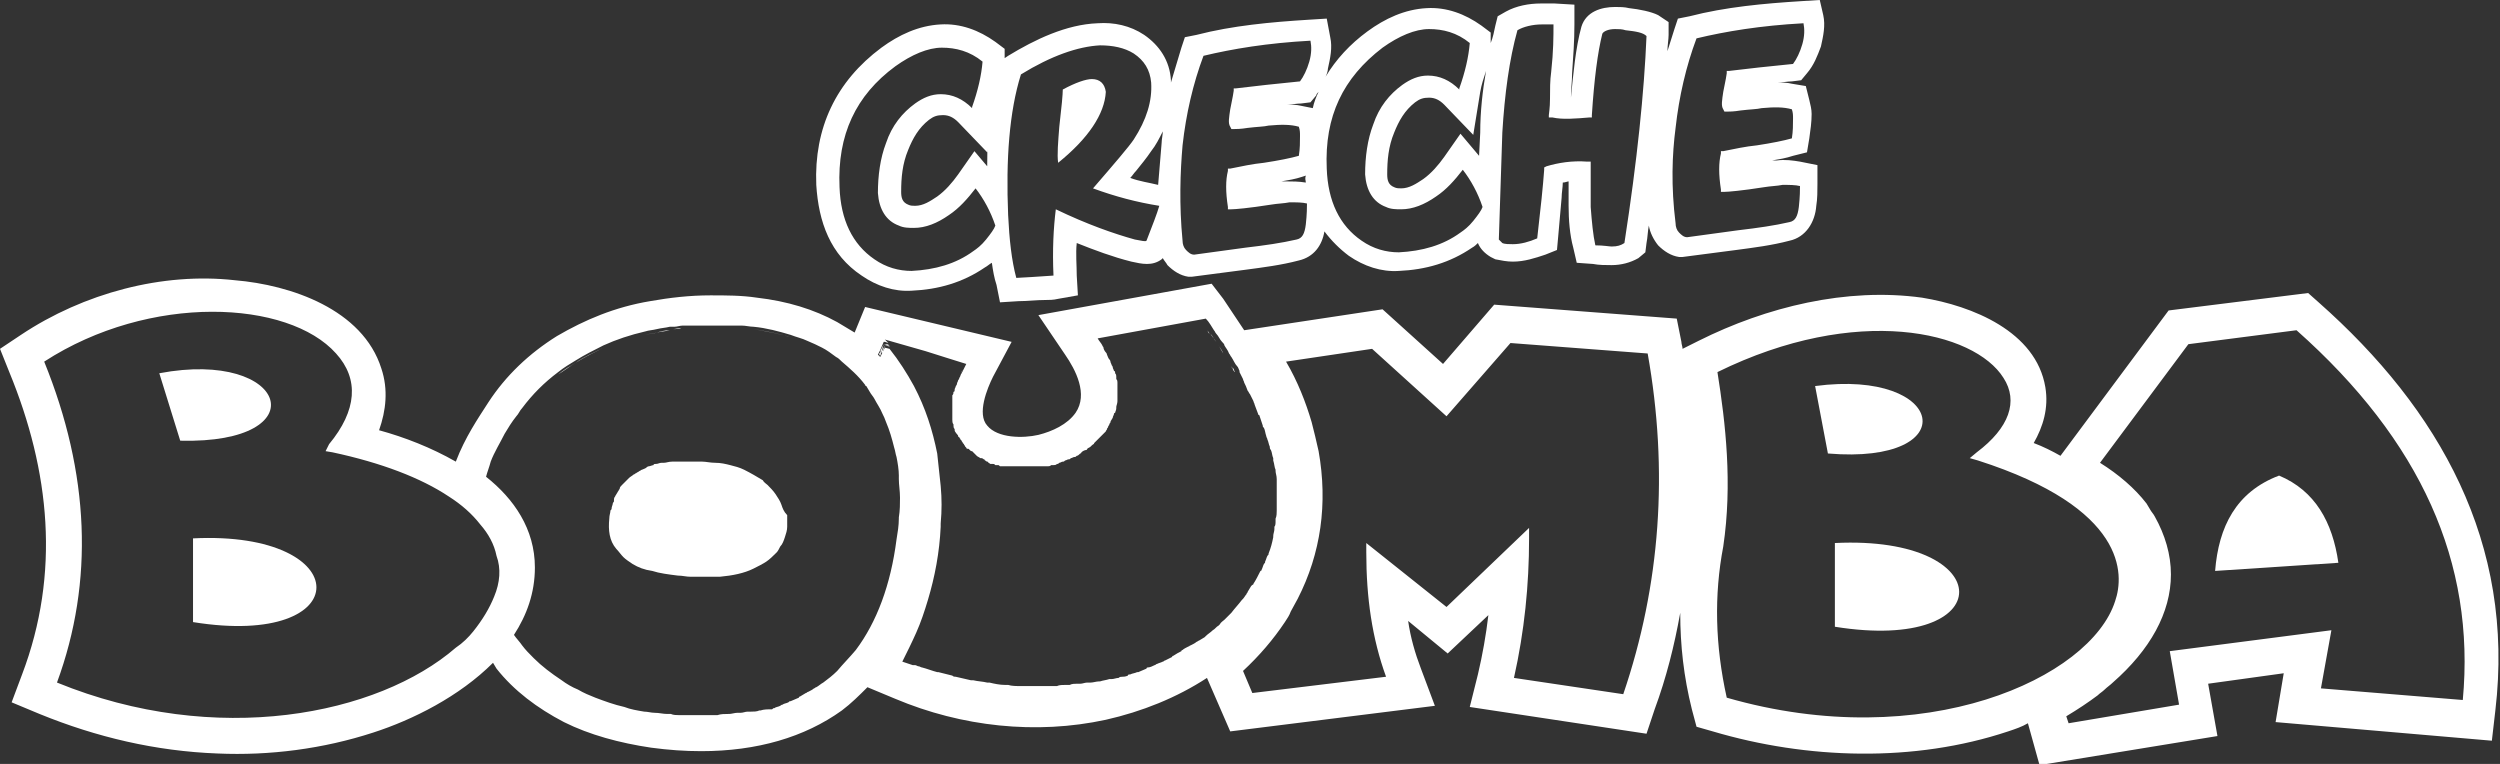 <?xml version="1.0" encoding="utf-8"?>
<!-- Generator: Adobe Illustrator 27.0.0, SVG Export Plug-In . SVG Version: 6.00 Build 0)  -->
<svg version="1.1" id="Calque_1" xmlns="http://www.w3.org/2000/svg" xmlns:xlink="http://www.w3.org/1999/xlink" x="0px" y="0px"
	 viewBox="0 0 215 65.7" style="enable-background:new 0 0 215 65.7;" xml:space="preserve">
<rect x="0" y="0" width="215" height="65.7" fill="#333333" stroke="none"/>
<style type="text/css">
	.st0{fill:none;}
	.st1{fill:#FFFFFF;}
</style>
<g>
	<path class="st0" d="M61.8,28.1c0.2,0,0.4,0,0.6,0C62.2,28.1,62,28.1,61.8,28.1z"/>
	<path class="st0" d="M63.8,28.2c0.3,0,0.7,0.1,1,0.1C64.5,28.3,64.1,28.3,63.8,28.2z"/>
	<path class="st0" d="M62.8,28.2c0.2,0,0.5,0,0.7,0C63.2,28.2,63,28.2,62.8,28.2z"/>
	<path class="st0" d="M71.9,30.9c-0.4-0.3-0.8-0.5-1.2-0.8c-0.4-0.2-0.9-0.4-1.3-0.6c0.5,0.2,0.9,0.4,1.3,0.6
		C71.1,30.4,71.5,30.7,71.9,30.9z"/>
	<path class="st0" d="M61.2,28.1c-0.1,0-0.2,0-0.3,0c0.2,0,0.3,0,0.5,0C61.3,28.1,61.3,28.1,61.2,28.1z"/>
	<path class="st0" d="M97.2,15.4c0.8,0.2,1.6,0.4,2.4,0.6c0.1-1.2,0.2-2.4,0.3-3.6c0-0.3,0.1-0.7,0.1-1c-0.3,0.6-0.6,1.2-1,1.8
		s-0.9,1.2-1.3,1.7C97.5,15,97.4,15.2,97.2,15.4z"/>
	<path class="st0" d="M122.8,8.3c-0.4,0-0.8,0.2-1.2,0.4c-0.9,0.6-1.5,1.5-1.8,2.6c-0.4,1.2-0.6,2.4-0.6,3.6c0,0.5,0.1,0.9,0.6,1.1
		c0.2,0.1,0.4,0.1,0.6,0.1c0.7,0,1.4-0.4,1.9-0.8c0.7-0.5,1.3-1.2,1.8-1.9l1.4-2l1.6,1.9l0,0l0.1-2c0.1-1.8,0.2-3.5,0.5-5.3
		c-0.2,0.6-0.4,1.2-0.5,1.8l-0.8,3.6l-2.5-2.6C123.8,8.5,123.4,8.3,122.8,8.3z"/>
	<path class="st0" d="M111.9,8.8c-0.4,0-0.8,0.1-1.2,0.1c0.4,0,0.8,0.1,1.2,0.1l1,0.2c0.2-0.5,0.3-0.9,0.5-1.4
		c-0.1,0.1-0.1,0.2-0.2,0.2l-0.5,0.6L111.9,8.8z"/>
	<path class="st0" d="M110.2,15.6c0.1,0,0.2,0,0.4,0c0.6,0,1.2,0,1.7,0.1c0-0.2,0-0.3-0.1-0.5l-0.3,0.1
		C111.4,15.4,110.8,15.5,110.2,15.6z"/>
	<path class="st0" d="M80.9,9.8c-0.4,0-0.8,0.2-1.2,0.4c-0.9,0.6-1.5,1.5-1.8,2.6c-0.4,1.2-0.6,2.4-0.6,3.6c0,0.5,0.1,0.9,0.6,1.1
		c0.2,0.1,0.4,0.1,0.6,0.1c0.7,0,1.4-0.4,1.9-0.8c0.7-0.5,1.3-1.2,1.8-1.9l1.4-2l1.1,1.3c0-0.9,0.1-1.7,0.1-2.6L84.5,13L82,10.4
		C81.9,10.1,81.5,9.8,80.9,9.8z"/>
	<path class="st0" d="M57.6,28.4c0.1,0,0.2,0,0.4,0C57.8,28.3,57.7,28.4,57.6,28.4z"/>
	<path class="st0" d="M59.8,28.2c0.1,0,0.3,0,0.4,0C60.1,28.2,59.9,28.2,59.8,28.2z"/>
	<path class="st0" d="M58.7,28.2c0.1,0,0.3,0,0.4,0C58.9,28.2,58.8,28.2,58.7,28.2z"/>
	<path class="st1" d="M81.5,30.8l-1.9-0.6L81.5,30.8z"/>
	<path class="st1" d="M76,29.2L76,29.2c0.1,0.1,0.2,0.2,0.3,0.3l0,0C76.2,29.4,76.1,29.3,76,29.2z"/>
	<path class="st1" d="M82.8,31.8c0,0.1-0.1,0.1-0.1,0.2C82.7,32,82.8,31.9,82.8,31.8z"/>
	<path class="st1" d="M105.4,30.7c0.2,0.3,0.3,0.6,0.5,0.8C105.7,31.3,105.6,31,105.4,30.7z"/>
	<path class="st1" d="M95.3,32.1c0-0.1-0.1-0.2-0.1-0.3C95.3,31.9,95.3,32,95.3,32.1z"/>
	<path class="st1" d="M95.1,31.5c0-0.1-0.1-0.2-0.1-0.3C95,31.3,95.1,31.4,95.1,31.5z"/>
	<path class="st1" d="M94.6,30.3c-0.1-0.1-0.2-0.3-0.2-0.4C94.4,30.1,94.5,30.2,94.6,30.3z"/>
	<path class="st1" d="M94.9,30.9c-0.1-0.1-0.1-0.2-0.2-0.4C94.8,30.7,94.8,30.8,94.9,30.9z"/>
	<path class="st1" d="M94.2,29.7c-0.1-0.2-0.3-0.4-0.4-0.6C94,29.3,94.1,29.5,94.2,29.7z"/>
	<path class="st1" d="M103.1,27.4c0.3,0.3,0.5,0.7,0.7,1C103.6,28.1,103.4,27.7,103.1,27.4z"/>
	<path class="st1" d="M104.8,29.7c0.1,0.2,0.3,0.4,0.4,0.7C105.1,30.2,104.9,29.9,104.8,29.7z"/>
	<path class="st1" d="M104.1,28.7c0.2,0.2,0.3,0.5,0.5,0.7C104.4,29.1,104.2,28.9,104.1,28.7z"/>
	<path class="st1" d="M76.3,29.6L76.3,29.6l0.1,0.1l0,0C76.4,29.6,76.4,29.6,76.3,29.6z"/>
	<path class="st1" d="M106.2,32C106.1,32,106.1,31.9,106.2,32c-0.1-0.2-0.1-0.3-0.2-0.4C106,31.8,106.1,31.9,106.2,32z"/>
	<path class="st1" d="M83.1,31.2C83.1,31.3,83.1,31.3,83.1,31.2C83.1,31.3,83.1,31.3,83.1,31.2l-1.6-0.5l0,0L83.1,31.2z"/>
	<path class="st1" d="M75.8,30.2C75.8,30.2,75.7,30.2,75.8,30.2l-0.2,0.2c0,0,0,0,0.1,0.1L75.8,30.2z"/>
	<path class="st1" d="M76.5,29.8l-0.1-0.1l0,0C76.4,29.7,76.5,29.7,76.5,29.8L76.5,29.8z"/>
	<path class="st1" d="M75.8,30.3C75.8,30.3,75.8,30.2,75.8,30.3l-0.2,0.2c0,0,0,0,0.1,0.1L75.8,30.3z"/>
	<path class="st1" d="M95.1,7.9c-0.1-0.7-0.5-1.1-1.2-1.1c-0.5,0-1.4,0.3-2.5,0.9c0,0.4-0.1,1.5-0.3,3.2C91,12.2,90.9,13.3,91,14
		C93.6,11.9,95,9.8,95.1,7.9z"/>
	<path class="st1" d="M74.1,23.7c1.3,0.9,2.8,1.4,4.3,1.3c2.3-0.1,4.4-0.7,6.3-2c0.2-0.1,0.4-0.3,0.6-0.4c0.1,0.7,0.2,1.3,0.4,1.9
		L86,26l1.6-0.1c0.8,0,1.5-0.1,2.3-0.1c0.3,0,0.7,0,1.1-0.1l1.7-0.3l-0.1-1.7c0-0.9-0.1-1.9,0-2.8c1.5,0.6,3.1,1.2,4.7,1.6
		c0.9,0.2,1.8,0.4,2.6-0.2l0.1-0.1c0.1,0.2,0.3,0.4,0.4,0.6c0.5,0.5,1.1,0.9,1.8,1h0.3l4.6-0.6c1.5-0.2,3.1-0.4,4.6-0.8
		c1.3-0.3,2-1.3,2.2-2.5c0.6,0.8,1.3,1.5,2.1,2.1c1.3,0.9,2.8,1.4,4.3,1.3c2.3-0.1,4.4-0.7,6.3-2c0.2-0.1,0.4-0.3,0.5-0.4
		c0.2,0.5,0.6,0.9,1.1,1.2l0.2,0.1l0.2,0.1c0.5,0.1,1,0.2,1.5,0.2c1,0,1.9-0.3,2.8-0.6l1-0.4l0.1-1.1c0.1-1.1,0.2-2.3,0.3-3.4
		c0-0.4,0.1-0.9,0.1-1.3c0.2,0,0.4-0.1,0.5-0.1c0,0.1,0,0.2,0,0.3c0,0.6,0,1.2,0,1.8c0,1.2,0.1,2.5,0.4,3.6l0.3,1.3l1.4,0.1
		c0.5,0.1,1.1,0.1,1.6,0.1c0.8,0,1.6-0.2,2.3-0.6l0.6-0.5l0.1-0.8c0.1-0.5,0.1-1,0.2-1.5c0.1,0.6,0.4,1.2,0.8,1.7
		c0.5,0.5,1.1,0.9,1.8,1h0.3l4.6-0.6c1.5-0.2,3.1-0.4,4.6-0.8c1.4-0.3,2.2-1.6,2.3-3c0.1-0.6,0.1-1.3,0.1-1.9v-1.6l-1.5-0.3
		c-0.6-0.1-1.3-0.2-2-0.1c-0.1,0-0.2,0-0.4,0c0.6-0.1,1.2-0.2,1.8-0.4l1.2-0.3l0.2-1.2c0.1-0.7,0.2-1.4,0.2-2.1
		c0-0.4-0.1-0.8-0.2-1.2l-0.3-1.2l-1.2-0.2c-0.4-0.1-0.8-0.1-1.2-0.1c0.4,0,0.8-0.1,1.2-0.1l0.8-0.1l0.5-0.6
		c0.6-0.7,0.9-1.5,1.2-2.3c0.2-0.9,0.4-1.8,0.2-2.7L156.5,0l-1.6,0.1c-3.2,0.2-6.5,0.5-9.6,1.3l-1,0.2L144,2.5
		c-0.2,0.6-0.4,1.3-0.6,1.9c0-0.5,0.1-1,0.1-1.4V1.9l-0.9-0.6C142,1,141,0.8,140.1,0.7c-0.4-0.1-0.8-0.1-1.2-0.1
		c-1.2,0-2.5,0.4-2.9,1.7c-0.5,1.8-0.7,4.1-0.9,6.1l0,0c0-0.7,0.1-1.4,0.1-2.1c0.1-1.4,0.2-2.8,0.2-4.2V0.4l-1.7-0.1
		c-0.4,0-0.8,0-1.2,0c-1,0-2.1,0.2-3,0.7l-0.7,0.4l-0.2,0.8c-0.1,0.5-0.2,1-0.4,1.5V2.8l-0.8-0.6c-1.4-1-3-1.6-4.7-1.5
		c-1.9,0.1-3.6,0.9-5.1,2s-2.7,2.4-3.6,3.9c0.1-0.2,0.2-0.5,0.2-0.7c0.2-0.9,0.4-1.8,0.2-2.7l-0.3-1.6l-1.6,0.1
		c-3.2,0.2-6.5,0.5-9.6,1.3l-1,0.2l-0.3,0.9c-0.3,1-0.6,2-0.9,3c0-0.1,0-0.1,0-0.2c-0.1-1.7-1-3-2.3-3.9c-1.2-0.8-2.6-1.1-4-1
		c-2.7,0.1-5.4,1.4-7.7,2.8L86.4,5V4.2l-0.8-0.6c-1.4-1-3-1.6-4.7-1.5c-1.9,0.1-3.6,0.9-5.1,2C71.9,7,70,11,70.2,15.9
		C70.4,19.1,71.4,21.9,74.1,23.7z M144.1,11c0.3-2.7,0.9-5.3,1.8-7.7c2.5-0.6,5.5-1.1,9.2-1.3c0.1,0.5,0.1,1.1-0.1,1.8
		c-0.2,0.7-0.5,1.3-0.8,1.7c-2,0.2-3.9,0.4-5.5,0.6h-0.2v0.2c0,0.1-0.1,0.6-0.3,1.6c-0.1,0.7-0.2,1.2,0,1.5l0.1,0.2h0.2
		c0.2,0,0.6,0,1.2-0.1c0.8-0.1,1.4-0.1,1.8-0.2c1.1-0.1,1.9-0.1,2.6,0.1c0.1,0.3,0.1,0.5,0.1,0.8c0,0.5,0,1.1-0.1,1.7
		c-0.7,0.2-1.7,0.4-3,0.6c-1,0.1-1.9,0.3-2.9,0.5H148v0.2c-0.2,0.8-0.2,1.8,0,3.1v0.2h0.3c0.3,0,1.5-0.1,3.4-0.4
		c0.6-0.1,1.1-0.1,1.6-0.2c0.6,0,1.1,0,1.5,0.1c0,0.3,0,0.9-0.1,1.8c-0.1,0.8-0.3,1.2-0.8,1.3c-1.3,0.3-2.7,0.5-4.4,0.7l-4.4,0.6
		c-0.3,0-0.5-0.2-0.7-0.4c-0.2-0.2-0.3-0.5-0.3-0.8C143.7,16,143.8,13.3,144.1,11z M129.2,11.4c0.2-3.3,0.6-6.3,1.3-8.8
		c0.5-0.3,1.3-0.5,2.1-0.5c0.3,0,0.6,0,1,0c0,1,0,2.3-0.2,4.1c-0.1,0.7-0.1,1.5-0.1,2.3s-0.1,1.3-0.1,1.4v0.2h0.3
		c0.9,0.2,2,0.1,3.2,0h0.2V9.9c0.2-3.1,0.5-5.4,0.9-7c0.1-0.2,0.5-0.4,1.1-0.4c0.3,0,0.6,0,0.9,0.1c0.9,0.1,1.5,0.2,1.8,0.5
		c-0.2,4.8-0.8,10.7-1.9,17.8c-0.3,0.2-0.6,0.3-1.1,0.3c-0.2,0-0.7-0.1-1.4-0.1c-0.2-0.9-0.3-2-0.4-3.3c0-0.4,0-1,0-1.8s0-1.4,0-1.8
		v-0.3h-0.3c-1.3-0.1-2.5,0.1-3.5,0.4l-0.2,0.1v0.2c-0.1,1.4-0.3,3.3-0.6,5.9c-0.7,0.3-1.4,0.5-2.1,0.5c-0.3,0-0.7,0-0.9-0.1
		c-0.1-0.1-0.2-0.2-0.3-0.3L129.2,11.4z M127.3,7.9c0.1-0.6,0.3-1.2,0.5-1.8c-0.3,1.7-0.5,3.5-0.5,5.3l-0.1,2l0,0l-1.6-1.9l-1.4,2
		c-0.5,0.7-1.1,1.4-1.8,1.9c-0.6,0.4-1.2,0.8-1.9,0.8c-0.2,0-0.4,0-0.6-0.1c-0.5-0.2-0.6-0.6-0.6-1.1c0-1.2,0.1-2.4,0.6-3.6
		c0.4-1,0.9-1.9,1.8-2.6c0.4-0.3,0.7-0.4,1.2-0.4s0.9,0.2,1.3,0.6l2.5,2.6L127.3,7.9z M118.9,4.1c1.4-1,2.8-1.6,4-1.6
		s2.4,0.3,3.5,1.2c-0.1,1.2-0.4,2.5-0.9,3.9v0.1c-0.8-0.8-1.7-1.2-2.7-1.2c-0.8,0-1.5,0.3-2.2,0.8c-1.1,0.8-2,1.9-2.5,3.4
		c-0.5,1.3-0.7,2.8-0.7,4.3c0.1,1.4,0.7,2.4,1.8,2.8c0.4,0.2,0.9,0.2,1.3,0.2c1,0,2-0.4,3-1.1c0.9-0.6,1.6-1.4,2.3-2.3
		c0.7,0.9,1.3,2,1.7,3.2c-0.1,0.3-0.4,0.7-0.8,1.2s-0.8,0.8-1.1,1c-1.5,1.1-3.3,1.6-5.3,1.7c-1.1,0-2.2-0.3-3.2-1
		c-1.9-1.3-2.9-3.4-3-6.2C113.9,10,115.5,6.7,118.9,4.1z M113.4,7.9c-0.2,0.4-0.4,0.9-0.5,1.4l-1-0.2C111.5,9,111.1,9,110.7,9
		c0.4,0,0.8-0.1,1.2-0.1l0.8-0.1l0.5-0.6C113.2,8.1,113.3,8,113.4,7.9z M112.3,15.7c-0.6-0.1-1.2-0.1-1.7-0.1c-0.1,0-0.2,0-0.4,0
		c0.6-0.1,1.2-0.2,1.8-0.4l0.3-0.1C112.2,15.4,112.3,15.5,112.3,15.7z M101.7,12.5c0.3-2.7,0.9-5.3,1.8-7.7c2.5-0.6,5.5-1.1,9.2-1.3
		c0.1,0.5,0.1,1.1-0.1,1.8s-0.5,1.3-0.8,1.7c-2,0.2-3.9,0.4-5.5,0.6h-0.2v0.2c0,0.1-0.1,0.6-0.3,1.6c-0.1,0.7-0.2,1.2,0,1.5l0.1,0.2
		h0.2c0.2,0,0.6,0,1.2-0.1c0.8-0.1,1.4-0.1,1.8-0.2c1.1-0.1,1.9-0.1,2.6,0.1c0.1,0.3,0.1,0.5,0.1,0.8c0,0.5,0,1.1-0.1,1.7
		c-0.7,0.2-1.7,0.4-3,0.6c-1,0.1-1.9,0.3-2.9,0.5h-0.2v0.2c-0.2,0.8-0.2,1.8,0,3.1V18h0.3c0.3,0,1.5-0.1,3.4-0.4
		c0.6-0.1,1.1-0.1,1.6-0.2c0.6,0,1.1,0,1.5,0.1c0,0.3,0,0.9-0.1,1.8c-0.1,0.8-0.3,1.2-0.8,1.3c-1.3,0.3-2.7,0.5-4.4,0.7l-4.4,0.6
		c-0.3,0-0.5-0.2-0.7-0.4c-0.2-0.2-0.3-0.5-0.3-0.8C101.4,17.6,101.5,14.8,101.7,12.5z M100,11.3c0,0.3-0.1,0.7-0.1,1
		c-0.1,1.2-0.2,2.4-0.3,3.6c-0.8-0.2-1.6-0.3-2.4-0.6c0.2-0.2,0.3-0.4,0.5-0.6c0.4-0.5,0.9-1.1,1.3-1.7
		C99.4,12.5,99.7,11.9,100,11.3z M87.8,6.4c2.6-1.6,4.9-2.4,6.8-2.5c1.1,0,2.1,0.2,2.9,0.7C98.4,5.2,98.9,6,99,7.1
		c0.1,1.6-0.4,3.2-1.5,4.9c-0.4,0.6-1.6,2-3.5,4.2c1.9,0.7,3.8,1.2,5.7,1.5c-0.2,0.7-0.6,1.7-1.1,3c-0.1,0.1-0.4,0-1-0.1
		c-1.8-0.5-4.1-1.3-6.8-2.6c-0.2,1.6-0.3,3.5-0.2,5.7c-0.2,0-1.2,0.1-3.2,0.2c-0.4-1.5-0.6-3.3-0.7-5.4C86.5,13.7,86.8,9.6,87.8,6.4
		z M85,11.7c-0.1,0.9-0.1,1.7-0.1,2.6L83.8,13l-1.4,2c-0.5,0.7-1.1,1.4-1.8,1.9c-0.6,0.4-1.2,0.8-1.9,0.8c-0.2,0-0.4,0-0.6-0.1
		c-0.5-0.2-0.6-0.6-0.6-1.1c0-1.2,0.1-2.4,0.6-3.6c0.4-1,0.9-1.9,1.8-2.6c0.4-0.3,0.7-0.4,1.2-0.4s0.9,0.2,1.3,0.6l2.5,2.6L85,11.7z
		 M77,5.7c1.4-1,2.8-1.6,4-1.6s2.4,0.3,3.5,1.2c-0.1,1.2-0.4,2.5-0.9,3.9v0.1c-0.8-0.8-1.7-1.2-2.7-1.2c-0.8,0-1.5,0.3-2.2,0.8
		c-1.1,0.8-2,1.9-2.5,3.4c-0.5,1.3-0.7,2.8-0.7,4.3c0.1,1.4,0.7,2.4,1.8,2.8c0.4,0.2,0.9,0.2,1.3,0.2c1,0,2-0.4,3-1.1
		c0.9-0.6,1.6-1.4,2.3-2.3c0.7,0.9,1.3,2,1.7,3.2c-0.1,0.3-0.4,0.7-0.8,1.2s-0.8,0.8-1.1,1c-1.5,1.1-3.3,1.6-5.3,1.7
		c-1.1,0-2.2-0.3-3.2-1c-1.9-1.3-2.9-3.4-3-6.2C72,11.6,73.6,8.2,77,5.7z"/>
	<path class="st1" d="M63.5,28.2c0.1,0,0.2,0,0.3,0C63.7,28.2,63.6,28.2,63.5,28.2z"/>
	<path class="st1" d="M62.4,28.2c0.1,0,0.2,0,0.4,0C62.7,28.2,62.5,28.2,62.4,28.2z"/>
	<path class="st1" d="M59.1,28.2c0.2,0,0.5,0,0.7,0C59.5,28.2,59.3,28.2,59.1,28.2z"/>
	<path class="st1" d="M57.9,28.3c0.2,0,0.5-0.1,0.7-0.1C58.4,28.3,58.2,28.3,57.9,28.3z"/>
	<path class="st1" d="M60.2,28.1c0.2,0,0.5,0,0.7,0C60.7,28.1,60.4,28.1,60.2,28.1z"/>
	<path class="st1" d="M61.4,28.1c0.1,0,0.3,0,0.4,0C61.7,28.1,61.5,28.1,61.4,28.1z"/>
	<path class="st1" d="M68,29c-1-0.3-2-0.5-3.2-0.7l0,0l0,0C65.9,28.5,67,28.7,68,29z"/>
	<path class="st1" d="M57.6,28.4c-0.4,0.1-0.7,0.1-1.1,0.2c-0.3,0.1-0.7,0.1-1,0.2c0.3-0.1,0.6-0.1,1-0.2
		C56.8,28.5,57.2,28.4,57.6,28.4z"/>
	<path class="st1" d="M51.9,29.9c-0.8,0.4-1.7,0.8-2.4,1.3c-0.5,0.3-1,0.7-1.5,1c0.5-0.4,1-0.7,1.5-1C50.3,30.7,51.1,30.3,51.9,29.9
		z"/>
	<path class="st1" d="M76,29.6l0.4,0.1l-0.1-0.1H76L76,29.6l-0.3,0.6c0,0,0,0,0.1,0.1L76,29.6z"/>
	<path class="st1" d="M76.1,29.7l0.4,0.1l-0.1-0.1H76.1l-0.3,0.6c0,0,0,0,0.1,0.1L76.1,29.7z"/>
	<polygon class="st1" points="76,29.2 76,29.2 79.6,30.2 	"/>
	<path class="st1" d="M103.8,28.4c0.1,0.1,0.1,0.2,0.2,0.3C104,28.6,103.9,28.5,103.8,28.4z"/>
	<path class="st1" d="M104.5,29.4c0.1,0.1,0.2,0.2,0.2,0.3C104.7,29.6,104.6,29.5,104.5,29.4z"/>
	<path class="st1" d="M105.2,30.4c0.1,0.1,0.1,0.2,0.2,0.3C105.3,30.6,105.3,30.5,105.2,30.4z"/>
	<path class="st1" d="M105.9,31.5c0,0,0,0.1,0.1,0.1C105.9,31.6,105.9,31.6,105.9,31.5z"/>
	<path class="st1" d="M95.4,32.3c0-0.1,0-0.2-0.1-0.2C95.4,32.2,95.4,32.2,95.4,32.3z"/>
	<path class="st1" d="M94.4,29.9c0-0.1-0.1-0.1-0.1-0.2C94.3,29.8,94.3,29.9,94.4,29.9z"/>
	<path class="st1" d="M94.7,30.6c0-0.1-0.1-0.2-0.1-0.2S94.7,30.5,94.7,30.6z"/>
	<path class="st1" d="M95.2,31.8c0-0.1-0.1-0.2-0.1-0.2C95.2,31.6,95.2,31.7,95.2,31.8z"/>
	<path class="st1" d="M83.1,31.3c-0.1,0.2-0.2,0.4-0.3,0.6C82.9,31.7,83,31.5,83.1,31.3z"/>
	<path class="st1" d="M95,31.2c0-0.1-0.1-0.2-0.1-0.2S95,31.1,95,31.2z"/>
	<g>
		<path class="st1" d="M199.4,26l-0.9-0.8l-12,1.5l-9.3,12.5c-0.7-0.4-1.5-0.8-2.3-1.1c0.8-1.4,1.3-3,1-4.8c-0.8-4.8-6.3-7-10.6-7.7
			c-6.5-0.9-13.4,0.8-19.2,3.7l-1.4,0.7c0-0.2-0.1-0.4-0.1-0.6l-0.4-2l-15.7-1.2l-4.4,5.1l-5.2-4.7L107,28.4
			c-0.6-0.9-1.2-1.8-1.8-2.7l-1-1.3l-14.9,2.7l2.3,3.4c0.9,1.3,2,3.4,0.9,5c-0.7,1-2,1.6-3.2,1.9c-1.3,0.3-3.5,0.3-4.4-0.8
			c-0.9-1,0-3.2,0.5-4.2l1.6-3l-12.6-3l-0.9,2.2c-0.5-0.3-1-0.6-1.5-0.9c-2-1.1-4.3-1.8-6.9-2.1c-1.3-0.2-2.7-0.2-4-0.2
			c-1.8,0-3.5,0.2-5.2,0.5c-3,0.5-5.6,1.6-8,3c-2.4,1.5-4.4,3.4-5.9,5.7c-0.9,1.4-2,3-2.8,5.1c-2.1-1.2-4.4-2.1-6.6-2.7
			c0.6-1.7,0.8-3.5,0.2-5.3c-1.6-5.1-7.8-7.2-12.6-7.6c-6.2-0.7-13,1.1-18.4,4.7L0,30l0.8,2c3.5,8.5,4.4,17.3,1.1,26L1,60.4l2.4,1
			c4.9,2,10,3.2,15.3,3.4c4.5,0.2,9.1-0.4,13.4-1.8c3.4-1.1,7.4-3.1,10.3-6c0.1,0.2,0.2,0.3,0.3,0.5c1.5,1.9,3.5,3.4,5.8,4.6
			c2.2,1.1,4.8,1.8,7.5,2.2c1.5,0.2,2.9,0.3,4.3,0.3c4.8,0,8.9-1.2,12.1-3.5c0.8-0.6,1.5-1.3,2.2-2l2.4,1c5.7,2.4,12.1,3.1,18.1,1.8
			c3.1-0.7,6.1-1.9,8.7-3.6l2,4.6l17.6-2.2l-1.2-3.2c-0.5-1.3-0.9-2.7-1.1-4.1l3.4,2.8l3.5-3.3c-0.2,1.7-0.5,3.4-0.9,5.1l-0.7,2.8
			l15.2,2.3l0.7-2.1c1-2.7,1.7-5.5,2.2-8.3c0,2.8,0.3,5.5,1,8.3l0.4,1.5l1.4,0.4c8.1,2.4,17.3,2.7,25.4,0c0.6-0.2,1.2-0.4,1.7-0.7
			l1,3.6l15.3-2.5l-0.8-4.5l6.5-0.9l-0.7,4.2l18.6,1.6l0.3-2.6C216.3,46.7,209.8,35.2,199.4,26z M113.4,38.8
			c-0.1-0.4-0.2-0.9-0.3-1.3c-0.1-0.4-0.2-0.8-0.3-1.2c-0.5-1.7-1.2-3.5-2.2-5.2L118,30l6.4,5.8l5.5-6.3l11.8,0.9
			c1.8,10.1,1.1,19.9-2.1,29.3l-9.4-1.4c0.9-4,1.3-8,1.3-12v-0.9l-7.1,6.8l-6.9-5.5v0.8c0,3.9,0.5,7.4,1.7,10.7l-11.5,1.4l-0.8-1.9
			c1.4-1.3,2.6-2.7,3.6-4.2c0.2-0.3,0.4-0.6,0.5-0.9c0.2-0.4,0.4-0.7,0.6-1.1C113.6,47.6,114.2,43.3,113.4,38.8z M75.7,30.1l0.3-0.7
			h0.1l0.3,0.1c-0.1-0.1-0.2-0.2-0.3-0.3l0,0l0,0l3.5,1l1.9,0.6l1.6,0.5l0,0c-0.1,0.2-0.2,0.4-0.3,0.6c0,0.1-0.1,0.1-0.1,0.2
			c-0.1,0.1-0.1,0.3-0.2,0.4c0,0.1-0.1,0.2-0.1,0.2c0,0.1-0.1,0.2-0.1,0.3s-0.1,0.2-0.1,0.2c0,0.1-0.1,0.2-0.1,0.3s0,0.2-0.1,0.2
			c0,0.1,0,0.2-0.1,0.3c0,0.1,0,0.1,0,0.2c0,0.1,0,0.2,0,0.3s0,0.1,0,0.2c0,0.1,0,0.2,0,0.3s0,0.1,0,0.2c0,0.1,0,0.2,0,0.3
			s0,0.1,0,0.2c0,0.1,0,0.2,0,0.3v0.1c0,0.1,0,0.3,0.1,0.4c0,0,0,0,0,0.1s0,0.2,0.1,0.3V37c0,0.1,0.1,0.2,0.1,0.2s0,0.1,0.1,0.1
			c0,0.1,0.1,0.1,0.1,0.2c0,0,0,0.1,0.1,0.1c0,0.1,0.1,0.1,0.1,0.2l0.1,0.1c0,0.1,0.1,0.1,0.1,0.2l0.1,0.1c0,0.1,0.1,0.1,0.1,0.2
			l0.1,0.1c0,0.1,0.1,0.1,0.2,0.1l0.1,0.1c0.1,0.1,0.1,0.1,0.2,0.1l0.1,0.1c0.1,0.1,0.1,0.1,0.2,0.2c0,0,0,0,0.1,0.1
			s0.2,0.1,0.3,0.2h0.1c0.1,0,0.2,0.1,0.2,0.1s0.1,0,0.1,0.1c0.1,0,0.1,0.1,0.2,0.1c0,0,0.1,0,0.1,0.1c0.1,0,0.1,0.1,0.2,0.1
			s0.1,0,0.2,0s0.1,0,0.2,0.1c0.1,0,0.1,0,0.2,0s0.1,0,0.2,0.1c0.1,0,0.1,0,0.2,0s0.2,0,0.2,0c0.1,0,0.1,0,0.2,0s0.2,0,0.2,0
			c0.1,0,0.1,0,0.2,0s0.2,0,0.3,0h0.1c0.1,0,0.2,0,0.4,0c0,0,0,0,0.1,0l0,0c0,0,0,0,0.1,0s0.3,0,0.4,0s0.1,0,0.2,0s0.2,0,0.3,0
			c0.1,0,0.1,0,0.2,0s0.2,0,0.3,0c0.1,0,0.1,0,0.2,0s0.2,0,0.3,0c0.1,0,0.1,0,0.2,0s0.2,0,0.3-0.1c0.1,0,0.1,0,0.2,0s0.2,0,0.3-0.1
			c0.1,0,0.1,0,0.2-0.1c0.1,0,0.2-0.1,0.3-0.1c0.1,0,0.1,0,0.2-0.1c0.1,0,0.2-0.1,0.3-0.1c0.1,0,0.1,0,0.2-0.1
			c0.1,0,0.2-0.1,0.3-0.1c0.1,0,0.1,0,0.2-0.1c0.1,0,0.2-0.1,0.3-0.2c0,0,0.1,0,0.1-0.1c0.1-0.1,0.3-0.2,0.4-0.2c0,0,0.1,0,0.1-0.1
			c0.1-0.1,0.2-0.1,0.3-0.2l0.1-0.1c0.1-0.1,0.2-0.1,0.2-0.2l0.1-0.1c0.1-0.1,0.1-0.1,0.2-0.2l0.1-0.1c0.1-0.1,0.1-0.1,0.2-0.2
			l0.1-0.1c0.1-0.1,0.1-0.1,0.2-0.2l0.1-0.1c0-0.1,0.1-0.1,0.1-0.2c0-0.1,0.1-0.1,0.1-0.2c0-0.1,0.1-0.1,0.1-0.2
			c0-0.1,0.1-0.1,0.1-0.2c0-0.1,0.1-0.2,0.1-0.2c0-0.1,0.1-0.1,0.1-0.2c0-0.1,0.1-0.2,0.1-0.3c0,0,0-0.1,0.1-0.1
			c0-0.1,0.1-0.2,0.1-0.4V35c0-0.1,0.1-0.3,0.1-0.5v-0.1c0-0.1,0-0.2,0-0.3s0-0.1,0-0.2c0-0.1,0-0.2,0-0.3s0-0.1,0-0.2
			c0-0.1,0-0.2,0-0.3s0-0.1,0-0.2c0-0.1,0-0.2-0.1-0.3c0-0.1,0-0.2,0-0.2c0-0.1,0-0.2-0.1-0.3c0-0.1,0-0.2-0.1-0.2
			c0-0.1-0.1-0.2-0.1-0.3c0-0.1-0.1-0.2-0.1-0.2c0-0.1-0.1-0.2-0.1-0.3c0-0.1-0.1-0.2-0.1-0.2c-0.1-0.1-0.1-0.2-0.2-0.4
			c0-0.1-0.1-0.2-0.1-0.2c-0.1-0.1-0.2-0.3-0.2-0.4s-0.1-0.1-0.1-0.2c-0.1-0.2-0.3-0.4-0.4-0.6l9.3-1.7c0.3,0.3,0.5,0.7,0.7,1
			c0.1,0.1,0.1,0.2,0.2,0.3c0.2,0.2,0.3,0.5,0.5,0.7c0.1,0.1,0.2,0.2,0.2,0.3c0.1,0.2,0.3,0.4,0.4,0.7c0.1,0.1,0.1,0.2,0.2,0.3
			c0.2,0.3,0.3,0.6,0.5,0.8l0,0c0.1,0.1,0.1,0.2,0.2,0.4c0,0,0,0,0,0.1c0.1,0.2,0.2,0.4,0.3,0.6c0,0.1,0.1,0.2,0.1,0.3
			c0.1,0.2,0.2,0.4,0.3,0.7c0.1,0.1,0.1,0.2,0.2,0.3c0.1,0.2,0.2,0.4,0.3,0.6c0,0.1,0.1,0.2,0.1,0.3c0.1,0.3,0.2,0.5,0.3,0.8
			c0,0,0,0.1,0.1,0.1c0.1,0.3,0.2,0.6,0.3,0.9c0,0.1,0,0.1,0.1,0.2c0.1,0.2,0.1,0.4,0.2,0.7c0,0.1,0.1,0.2,0.1,0.3
			c0.1,0.2,0.1,0.4,0.2,0.6c0,0.1,0,0.2,0.1,0.3c0.1,0.2,0.1,0.5,0.2,0.7c0,0.1,0,0.1,0,0.2c0.1,0.3,0.1,0.6,0.2,0.8
			c0,0.1,0,0.1,0,0.1c0,0.2,0.1,0.4,0.1,0.7c0,0.1,0,0.2,0,0.2c0,0.2,0,0.4,0,0.6c0,0.1,0,0.2,0,0.2c0,0.2,0,0.4,0,0.6
			c0,0.1,0,0.1,0,0.2c0,0.3,0,0.5,0,0.8c0,0,0,0,0,0.1c0,0.2,0,0.5-0.1,0.7c0,0.1,0,0.1,0,0.2c0,0.2,0,0.4-0.1,0.5
			c0,0.1,0,0.1,0,0.2c0,0.2-0.1,0.4-0.1,0.6l0,0v0.1c-0.1,0.5-0.2,0.9-0.4,1.4c0,0.1,0,0.1-0.1,0.2c-0.1,0.2-0.1,0.3-0.2,0.5
			c0,0.1,0,0.1-0.1,0.2l0,0c-0.1,0.2-0.1,0.3-0.2,0.5c0,0,0,0.1-0.1,0.1c-0.2,0.4-0.4,0.8-0.6,1.1c0,0,0,0.1-0.1,0.1l-0.1,0.1
			c-0.1,0.2-0.2,0.3-0.3,0.5c0,0.1-0.1,0.1-0.1,0.2c-0.1,0.1-0.2,0.3-0.3,0.4l-0.1,0.1c-0.3,0.4-0.6,0.7-0.9,1.1l-0.1,0.1
			c-0.1,0.1-0.3,0.3-0.4,0.4l-0.1,0.1c-0.1,0.1-0.3,0.2-0.4,0.4l-0.1,0.1c-0.2,0.1-0.3,0.3-0.5,0.4l0,0c-0.2,0.2-0.4,0.3-0.6,0.5
			l-0.1,0.1c-0.2,0.1-0.3,0.2-0.5,0.3c-0.1,0-0.1,0.1-0.2,0.1c-0.1,0.1-0.3,0.2-0.5,0.3c-0.1,0-0.1,0.1-0.2,0.1
			c-0.2,0.1-0.4,0.2-0.5,0.3c0,0-0.1,0-0.1,0.1c-0.2,0.1-0.4,0.2-0.7,0.4c0,0-0.1,0-0.1,0.1c-0.2,0.1-0.4,0.2-0.6,0.3
			c-0.1,0-0.1,0.1-0.2,0.1c-0.2,0.1-0.3,0.1-0.5,0.2c-0.1,0-0.1,0.1-0.2,0.1c-0.2,0.1-0.4,0.2-0.6,0.2c0,0-0.1,0-0.1,0.1
			c-0.2,0.1-0.5,0.2-0.7,0.3h-0.1c-0.2,0.1-0.4,0.1-0.6,0.2c-0.1,0-0.2,0-0.2,0.1c-0.2,0.1-0.4,0.1-0.5,0.1s-0.2,0-0.3,0.1
			c-0.2,0-0.4,0.1-0.6,0.1c-0.1,0-0.1,0-0.2,0c-0.3,0.1-0.5,0.1-0.8,0.2h-0.1c-0.2,0-0.5,0.1-0.7,0.1c-0.1,0-0.2,0-0.3,0
			c-0.2,0-0.4,0.1-0.6,0.1c-0.1,0-0.2,0-0.3,0c-0.2,0-0.4,0-0.6,0.1c-0.1,0-0.2,0-0.3,0c-0.3,0-0.6,0-0.8,0.1l0,0
			c-0.3,0-0.5,0-0.8,0c-0.1,0-0.2,0-0.3,0c-0.2,0-0.3,0-0.5,0c-0.4,0-0.8,0-1.3,0c-0.1,0-0.1,0-0.2,0c-0.4,0-0.8,0-1.1-0.1
			c-0.1,0-0.2,0-0.3,0c-0.4,0-0.9-0.1-1.3-0.2c-0.1,0-0.2,0-0.2,0c-0.4-0.1-0.8-0.1-1.2-0.2c-0.1,0-0.1,0-0.2,0
			c-0.4-0.1-0.9-0.2-1.3-0.3c-0.1,0-0.2,0-0.3-0.1c-0.4-0.1-0.8-0.2-1.2-0.3h-0.1c-0.4-0.1-0.9-0.3-1.3-0.4c-0.1,0-0.2-0.1-0.3-0.1
			c-0.1,0-0.2-0.1-0.3-0.1h-0.1h-0.1c-0.3-0.1-0.6-0.2-0.9-0.3c0.4-0.8,0.8-1.6,1.2-2.5c0.4-0.9,0.7-1.8,1-2.8c0.6-2,1-4.1,1.1-6.3
			c0-0.1,0-0.1,0-0.2V45c0.1-1.1,0.1-2.1,0-3.2c-0.1-0.9-0.2-1.9-0.3-2.8c-0.4-2-1-3.9-2-5.8C78,32.1,77.3,31,76.5,30l0,0l-0.4-0.1
			l-0.3,0.6l-0.1,0.2c0,0,0,0-0.1-0.1c0,0,0,0-0.1-0.1L75.7,30.1z M42.5,51.3L42.5,51.3c-0.4,1-1,2-1.8,3c-0.4,0.5-0.9,1-1.5,1.4
			c-6.7,5.8-20.6,8.6-34.3,3c3.2-8.7,2.8-18-1.1-27.6c9.1-5.9,21-5.3,25.1-0.7c2,2.2,1.8,4.9-0.6,7.8L28,38.8l0.6,0.1
			c4.2,0.9,7.6,2.2,10,3.8c1.1,0.7,2,1.5,2.7,2.4c0.7,0.8,1.2,1.7,1.4,2.7C43.1,48.9,43,50.1,42.5,51.3z M72,57.7
			c-0.4,0.4-0.8,0.7-1.2,1l0,0c-0.2,0.1-0.4,0.3-0.6,0.4c-0.1,0-0.1,0.1-0.2,0.1c-0.1,0.1-0.3,0.2-0.5,0.3c-0.1,0-0.1,0.1-0.2,0.1
			c-0.2,0.1-0.3,0.2-0.5,0.3c0,0-0.1,0-0.1,0.1c-0.2,0.1-0.5,0.2-0.7,0.3c-0.1,0-0.1,0-0.2,0.1c-0.2,0.1-0.4,0.1-0.5,0.2
			c-0.1,0-0.2,0.1-0.2,0.1c-0.2,0.1-0.4,0.1-0.5,0.2c-0.1,0-0.1,0-0.2,0.1c-0.4,0-0.7,0-1,0.1h-0.1c-0.2,0.1-0.5,0.1-0.7,0.1
			c-0.1,0-0.2,0-0.3,0c-0.2,0-0.4,0.1-0.6,0.1c-0.1,0-0.2,0-0.3,0c-0.2,0-0.5,0.1-0.7,0.1h-0.1c-0.3,0-0.6,0-0.9,0.1
			c-0.1,0-0.2,0-0.3,0c-0.2,0-0.4,0-0.7,0c-0.1,0-0.2,0-0.3,0c-0.2,0-0.4,0-0.6,0c-0.1,0-0.3,0-0.4,0c-0.2,0-0.4,0-0.6,0
			c-0.1,0-0.3,0-0.4,0c-0.2,0-0.5,0-0.7-0.1c-0.1,0-0.2,0-0.3,0c-0.4,0-0.7-0.1-1.1-0.1l0,0c-0.3,0-0.6-0.1-0.9-0.1
			c-0.6-0.1-1.2-0.2-1.7-0.4c-0.9-0.2-1.7-0.5-2.5-0.8c-0.5-0.2-1-0.4-1.5-0.7c-0.5-0.2-1-0.5-1.4-0.8c-0.9-0.6-1.7-1.2-2.4-1.9
			c-0.4-0.4-0.7-0.7-1-1.1c-0.2-0.3-0.5-0.6-0.7-0.9c1.1-1.7,1.8-3.6,1.8-5.8c0-3.3-1.8-5.9-4.2-7.8c0.1-0.4,0.3-0.9,0.4-1.3
			c0.3-0.8,0.8-1.6,1.2-2.4c0.3-0.5,0.6-1,1-1.5c0.2-0.2,0.3-0.5,0.5-0.7c0.9-1.2,1.9-2.2,3.1-3.1c0.5-0.4,1-0.7,1.5-1
			c0.8-0.5,1.6-0.9,2.4-1.3c1.1-0.5,2.3-0.9,3.6-1.2c0.3-0.1,0.6-0.1,1-0.2s0.7-0.1,1.1-0.2c0.1,0,0.2,0,0.4,0s0.5-0.1,0.7-0.1
			c0.1,0,0.3,0,0.4,0c0.2,0,0.5,0,0.7,0c0.1,0,0.3,0,0.4,0c0.2,0,0.5,0,0.7,0c0.1,0,0.2,0,0.3,0s0.2,0,0.2,0c0.1,0,0.3,0,0.4,0
			c0.2,0,0.4,0,0.6,0c0.1,0,0.2,0,0.4,0s0.5,0,0.7,0c0.1,0,0.2,0,0.3,0c0.3,0,0.7,0.1,1,0.1l0,0c1.1,0.1,2.2,0.4,3.2,0.7
			c0.5,0.2,1,0.3,1.4,0.5c0.5,0.2,0.9,0.4,1.3,0.6s0.8,0.5,1.2,0.8c0.2,0.1,0.3,0.2,0.5,0.4c0.7,0.6,1.4,1.2,2,2l0,0l0,0
			c0,0,0,0.1,0.1,0.1c0.1,0.2,0.2,0.3,0.3,0.5c0.1,0.2,0.3,0.4,0.4,0.6c0.2,0.4,0.5,0.8,0.7,1.3c0.1,0.2,0.2,0.4,0.3,0.7
			c0.3,0.7,0.5,1.4,0.7,2.2c0.1,0.3,0.1,0.5,0.2,0.8c0.1,0.5,0.2,1.1,0.2,1.6V41v0.1v0.1l0,0c0,0.5,0.1,1,0.1,1.6
			c0,0.5,0,1.1-0.1,1.7c0,0,0,0,0,0.1c0,0.6-0.1,1.2-0.2,1.8c-0.5,3.9-1.7,7.1-3.5,9.5C73.1,56.5,72.5,57.1,72,57.7z M181.7,58.7
			c3.2-2.8,5-6,5-9.3c0-1.7-0.5-3.4-1.4-5c-0.1-0.2-0.3-0.4-0.4-0.6c-0.1-0.2-0.2-0.3-0.3-0.5c-1-1.3-2.4-2.5-4-3.5l7.6-10.2
			l9.3-1.2c10.7,9.5,15.4,20,14.3,31.8l-12.2-1l0.9-5L186.6,56l0.8,4.6l-9.5,1.6l-0.2-0.6c1-0.6,1.9-1.2,2.7-1.8
			c0.2-0.2,0.4-0.3,0.6-0.5C181.2,59.1,181.5,58.9,181.7,58.7z M148.2,47c0.8-5.4,0.2-10.6-0.5-15c12-5.9,22.1-3.5,24.6,0.5
			c1.3,2,0.5,4.3-2.3,6.4l-0.6,0.5l0.7,0.2c12.8,4.1,12.6,9.8,11.8,12.1c-2.1,6.6-16.4,13.2-33.4,8.3
			C147.5,55.5,147.4,51.2,148.2,47z"/>
		<path class="st1" d="M156.1,33.2l1.1,5.8C169,40,167.4,31.7,156.1,33.2z"/>
		<path class="st1" d="M157.8,46.7v7.2C172.1,56.2,172,46,157.8,46.7z"/>
		<path class="st1" d="M196,40.9c-3.7,1.4-5.2,4.4-5.5,8.2l10.6-0.7C200.6,44.9,199.1,42.2,196,40.9z"/>
		<path class="st1" d="M67.2,43.4c-0.1-0.3-0.3-0.6-0.5-0.9c-0.2-0.3-0.5-0.6-0.7-0.8c-0.1-0.1-0.3-0.2-0.4-0.4
			c-0.5-0.3-1-0.6-1.6-0.9c-0.4-0.2-0.8-0.3-1.2-0.4c-0.4-0.1-0.8-0.2-1.3-0.2c-0.4,0-0.8-0.1-1.1-0.1c-0.1,0-0.2,0-0.3,0
			c-0.2,0-0.5,0-0.7,0c0,0-0.1,0-0.2,0c-0.1,0-0.2,0-0.3,0s-0.2,0-0.3,0c-0.2,0-0.4,0-0.6,0c-0.1,0-0.1,0-0.2,0
			c-0.3,0-0.5,0.1-0.7,0.1c-0.1,0-0.1,0-0.2,0c-0.2,0-0.3,0.1-0.5,0.1c-0.1,0-0.2,0-0.2,0.1c-0.1,0-0.3,0.1-0.4,0.1
			c-0.1,0-0.2,0.1-0.2,0.1c-0.1,0.1-0.2,0.1-0.4,0.2c-0.1,0-0.1,0.1-0.2,0.1c-0.1,0.1-0.2,0.1-0.3,0.2c-0.1,0-0.1,0.1-0.2,0.1
			c-0.1,0.1-0.3,0.2-0.4,0.3c0,0,0,0-0.1,0.1s-0.3,0.3-0.4,0.4l-0.1,0.1c-0.1,0.1-0.2,0.2-0.2,0.3s-0.1,0.1-0.1,0.2
			c-0.1,0.1-0.1,0.2-0.2,0.3c0,0.1-0.1,0.1-0.1,0.2c-0.1,0.1-0.1,0.2-0.1,0.4c0,0.1-0.1,0.1-0.1,0.2c0,0.1-0.1,0.3-0.1,0.4
			c0,0.1,0,0.1-0.1,0.2c0,0.2-0.1,0.4-0.1,0.7c-0.1,1,0,1.9,0.6,2.6c0.2,0.2,0.4,0.5,0.6,0.7c0.2,0.2,0.5,0.4,0.8,0.6
			c0.5,0.3,1,0.5,1.7,0.6c0.6,0.2,1.4,0.3,2.2,0.4c0.4,0,0.7,0.1,1.1,0.1c0.1,0,0.2,0,0.3,0c0.2,0,0.5,0,0.7,0c0.1,0,0.1,0,0.2,0
			c0.1,0,0.2,0,0.3,0s0.2,0,0.2,0c0.3,0,0.5,0,0.8,0c1.1-0.1,2.1-0.3,2.9-0.7c0.4-0.2,0.8-0.4,1.1-0.6c0.3-0.2,0.6-0.5,0.9-0.8
			c0.1-0.1,0.2-0.3,0.3-0.5c0.2-0.2,0.3-0.5,0.4-0.8s0.2-0.6,0.2-0.9c0-0.2,0-0.3,0-0.5s0-0.3,0-0.5C67.4,44,67.3,43.7,67.2,43.4z"
			/>
		<path class="st1" d="M13.7,32.1l1.8,5.8C27.4,38.2,24.8,30,13.7,32.1z"/>
		<path class="st1" d="M16.6,46.3v7.2C30.8,55.8,30.7,45.6,16.6,46.3z"/>
	</g>
</g>
</svg>
